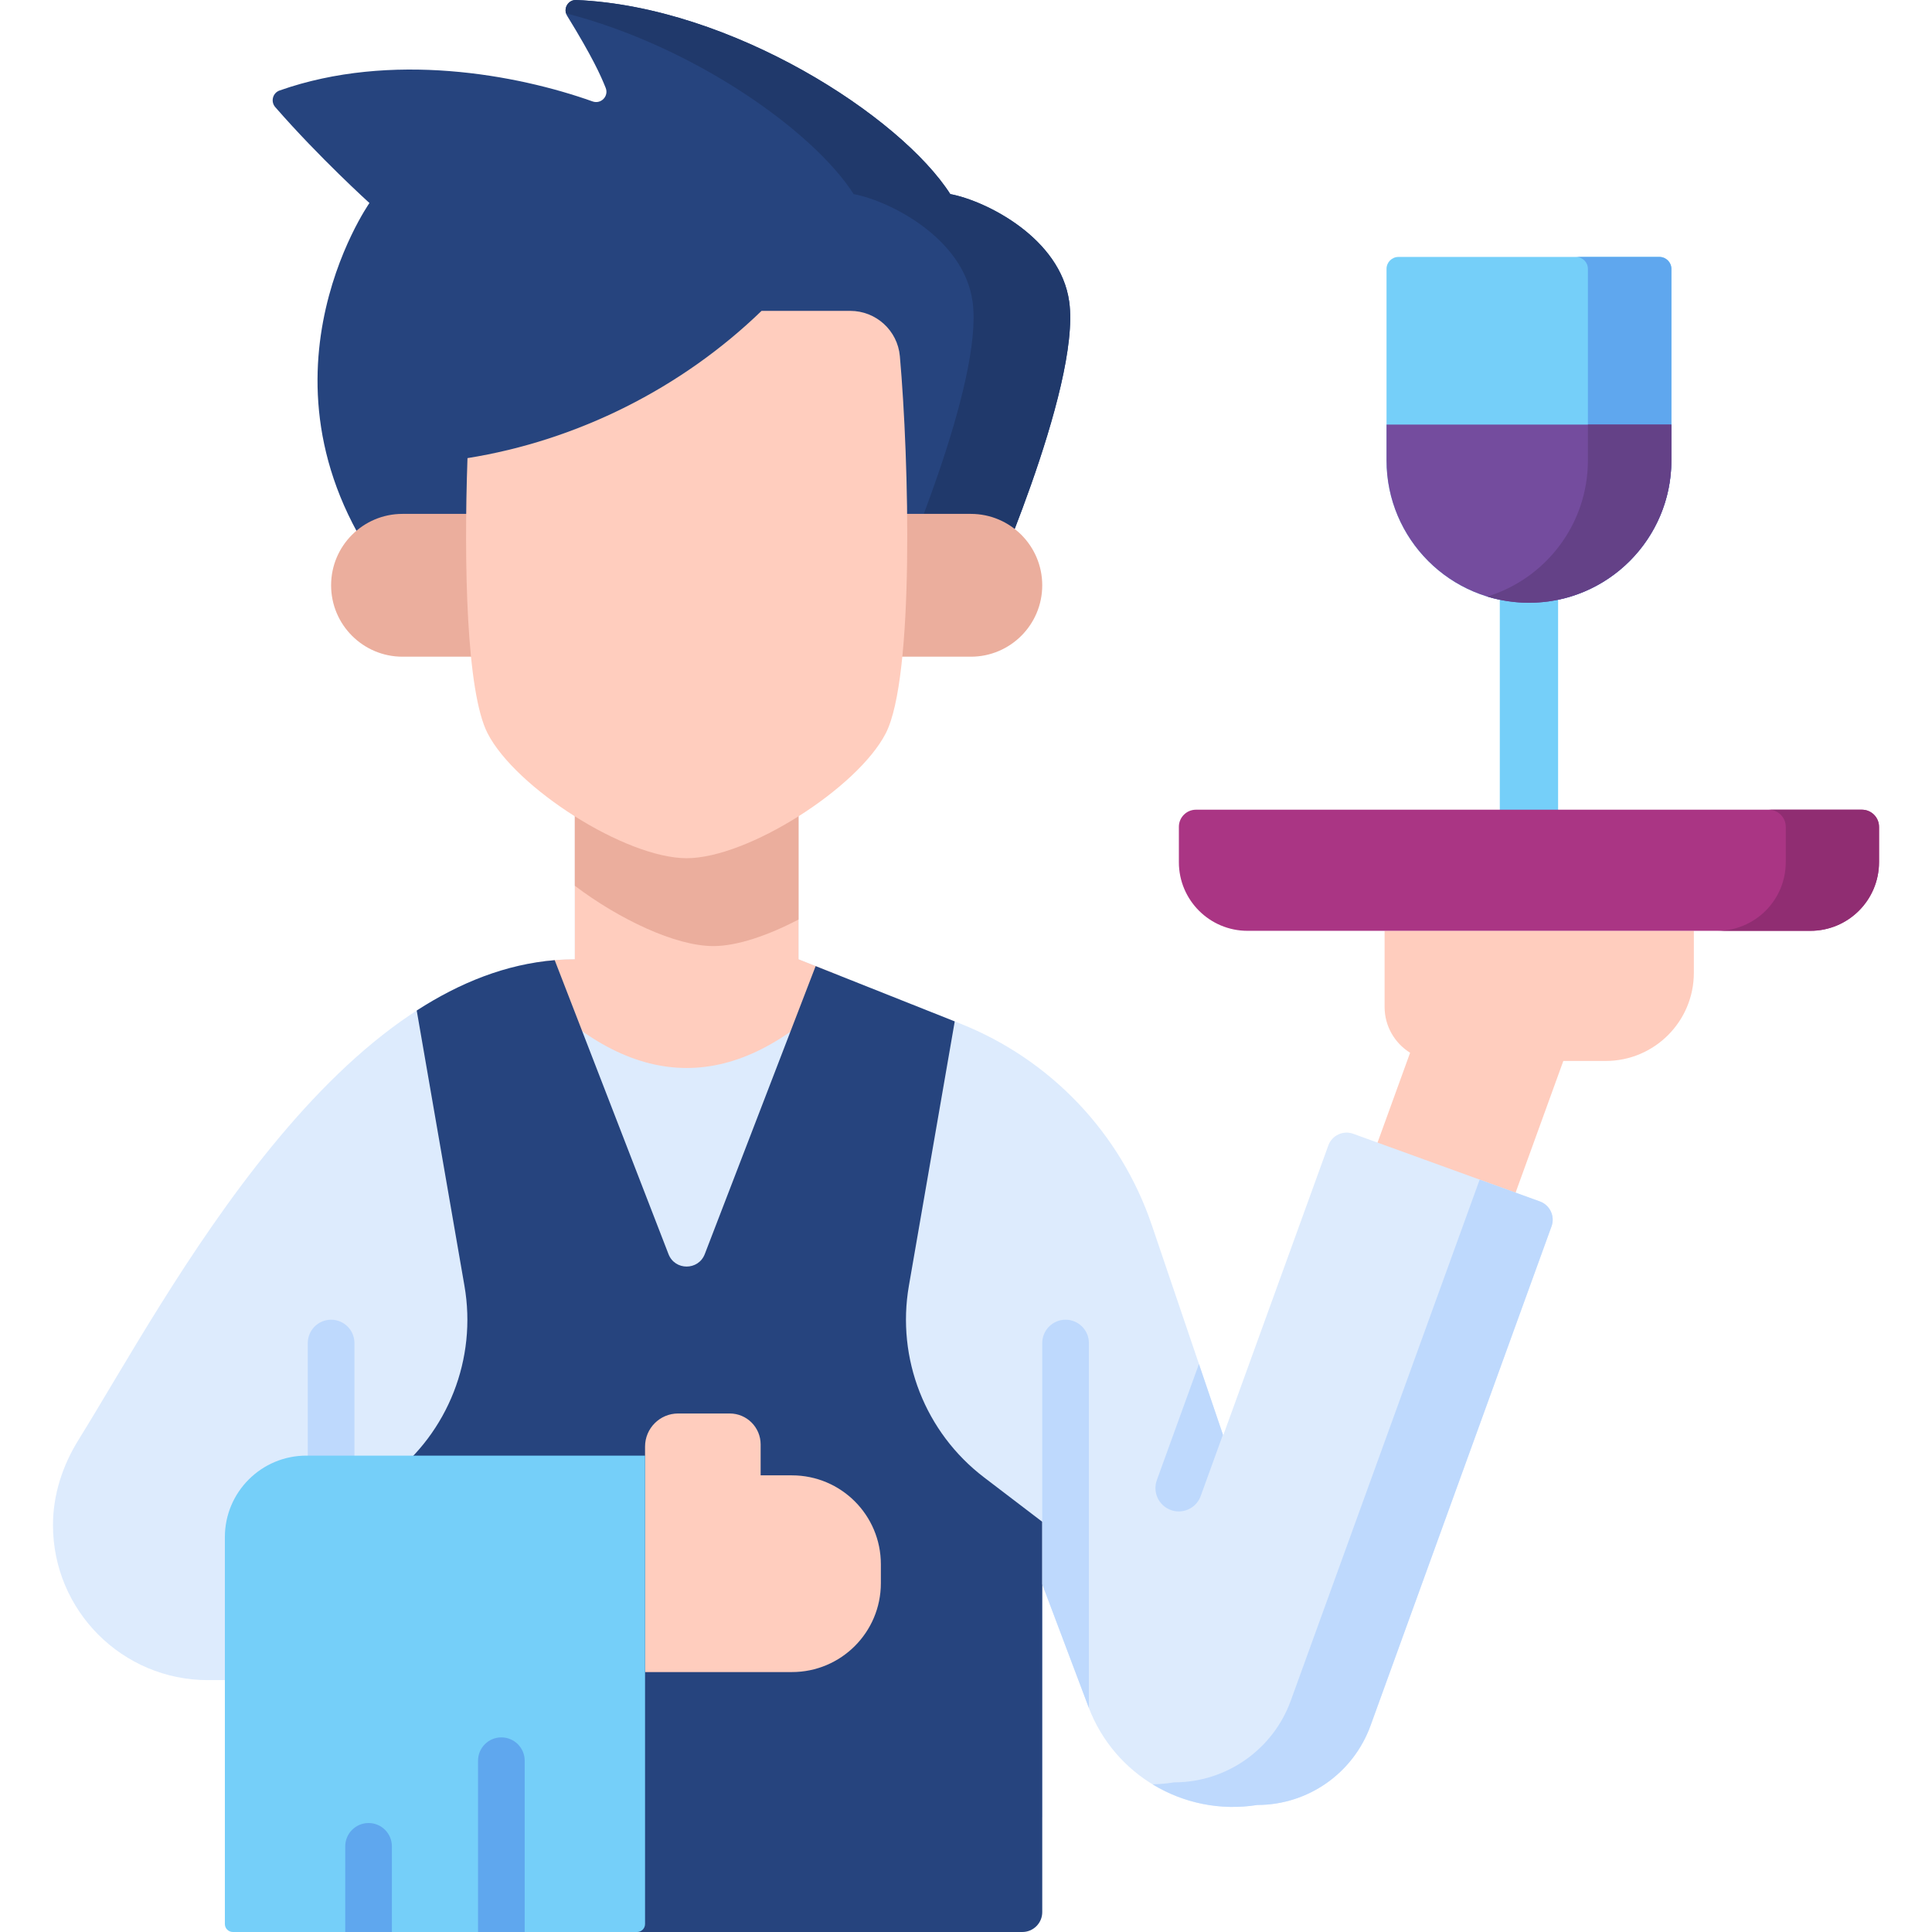 <svg id="Capa_1" enable-background="new 0 0 512 512" height="512" viewBox="0 0 512 512" width="512" xmlns="http://www.w3.org/2000/svg"><g><path d="m405.188 231.089c-4.267 0-7.726-3.459-7.726-7.726v-72.41c0-4.267 3.459-7.726 7.726-7.726s7.726 3.459 7.726 7.726v72.41c0 4.267-3.459 7.726-7.726 7.726z" fill="#75cff9"/><path d="m405.188 159.737c-20.845 0-37.744-16.898-37.744-37.744v-50.735c0-1.749 1.418-3.167 3.167-3.167h69.154c1.749 0 3.167 1.418 3.167 3.167v50.735c0 20.845-16.898 37.744-37.744 37.744z" fill="#75cff9"/><path d="m439.765 68.091h-22.12c1.749 0 3.167 1.418 3.167 3.167v50.735c0 16.996-11.234 31.366-26.682 36.094 3.498 1.071 7.21 1.65 11.059 1.65 20.845 0 37.744-16.898 37.744-37.744v-50.735c-.001-1.749-1.419-3.167-3.168-3.167z" fill="#5fa7ee"/><path d="m367.444 112.511v9.482c0 20.845 16.898 37.744 37.744 37.744 20.845 0 37.744-16.898 37.744-37.744v-9.482z" fill="#744c9e"/><path d="m420.812 112.511v9.482c0 16.996-11.235 31.366-26.682 36.094 3.687 1.128 7.467 1.649 11.048 1.65h.011c14.362 0 26.849-8.023 33.228-19.83 2.88-5.33 4.516-11.43 4.516-17.914v-9.482z" fill="#644187"/><path d="m366.933 246.677v20.174c0 5.128 2.706 9.613 6.759 12.14l-28.97 79.91 36.585 13.263 32.991-91.002h11.229c12.903 0 23.362-10.46 23.362-23.362v-11.123z" fill="#ffcdbe"/><path d="m493.424 214.579h-176.472c-2.506 0-4.537 2.032-4.537 4.537v9.368c0 10.048 8.145 18.193 18.193 18.193h149.161c10.048 0 18.193-8.145 18.193-18.193v-9.368c-.001-2.506-2.032-4.537-4.538-4.537z" fill="#aa3584"/><path d="m493.424 214.579h-24.716c2.506 0 4.537 2.032 4.537 4.537v9.368c0 10.047-8.145 18.193-18.193 18.193h24.716c10.048 0 18.193-8.145 18.193-18.193v-9.368c0-2.506-2.031-4.537-4.537-4.537z" fill="#902d72"/><path d="m352.024 303.552-27.864 76.858-18.925-55.762c-8.266-24.355-26.797-43.859-50.697-53.36l-42.924-17.063v-59.139h-59.28v59.139c-62.118 0-108.161 89.757-131.515 127.328-4.245 6.829-6.781 14.572-6.781 22.612 0 22.693 18.396 41.089 41.089 41.089h32.618v36.308h188.457v-61.726l12.273 32.555c6.852 18.177 25.549 29.022 44.729 25.944 13.431 0 25.424-8.409 30.001-21.036l47.965-132.305c.97-2.674-.413-5.629-3.087-6.598l-49.463-17.932c-2.672-.969-5.626.413-6.596 3.088z" fill="#ddebfd"/><path d="m392.128 312.611-50.049 138.054c-4.717 13.013-17.077 21.679-30.919 21.679-1.913.307-3.82.476-5.712.52 8.082 4.929 17.853 7.06 27.758 5.471 13.431 0 25.424-8.409 30.001-21.036l47.965-132.305c.97-2.674-.413-5.629-3.087-6.598z" fill="#bed9fd"/><path d="m142.12 262.824c26.573 26.94 53.143 26.94 79.71 0v-4.539l-10.215-4.061v-59.139h-59.28v59.139c-3.456 0-6.859.293-10.215.824z" fill="#ffcdbe"/><path d="m152.335 195.085v39.655c11.71 8.854 26.663 15.982 36.698 15.982 6.27 0 14.461-2.789 22.582-7.036v-48.601z" fill="#ebae9d"/><path d="m276.207 403.287v103.435c0 2.915-2.363 5.278-5.278 5.278h-177.902c-2.915 0-5.278-2.363-5.278-5.278v-103.435l15.434-11.781c15.582-11.887 23.256-31.448 19.899-50.757l-12.647-72.947c11.412-7.379 23.626-12.288 36.568-13.344l30.157 77.901c1.701 4.393 7.918 4.387 9.611-.009l29.379-76.319 36.864 14.653-12.151 70.065c-3.347 19.308 4.328 38.87 19.899 50.757z" fill="#26447e"/><path d="m87.749 409.468c-3.413 0-6.181-2.768-6.181-6.181v-47.368c0-3.413 2.768-6.181 6.181-6.181s6.181 2.768 6.181 6.181v47.368c0 3.414-2.768 6.181-6.181 6.181z" fill="#bed9fd"/><path d="m209.881 390.983h-8.303v-8.199c0-4.527-3.67-8.197-8.197-8.197h-13.663c-4.844 0-8.771 3.927-8.771 8.771v59.756h38.935c13.01 0 23.557-10.547 23.557-23.557v-5.017c-.001-13.01-10.548-23.557-23.558-23.557z" fill="#ffcdbe"/><path d="m61.706 512h107.129c1.166 0 2.111-.945 2.111-2.111v-124.132h-89.76c-11.925 0-21.592 9.667-21.592 21.592v102.54c0 1.166.946 2.111 2.112 2.111z" fill="#75cff9"/><g fill="#5fa7ee"><path d="m132.866 460.425c-3.413 0-6.181 2.768-6.181 6.181v45.394h12.362v-45.394c0-3.413-2.767-6.181-6.181-6.181z"/><path d="m97.674 483.122c-3.413 0-6.181 2.768-6.181 6.181v22.697h12.362v-22.697c0-3.413-2.767-6.181-6.181-6.181z"/></g><path d="m283.357 79.975c-2.318-16.897-22.052-26.765-31.524-28.541-13.079-20.472-57.839-49.683-99.127-51.432-2.178-.092-3.558 2.322-2.417 4.179 6.705 10.907 8.917 15.821 10.226 19.116.871 2.193-1.251 4.374-3.474 3.582-20.107-7.162-53.388-13.31-82.946-2.9-1.828.644-2.43 2.939-1.157 4.401 11.638 13.362 24.969 25.422 24.969 25.422s-34.929 49.73 6.512 101.827l156.293 4.4c.001.001 25.771-57.264 22.645-80.054z" fill="#26447e"/><path d="m283.357 79.975c-2.318-16.897-22.052-26.765-31.524-28.541-13.079-20.472-57.839-49.683-99.127-51.432-1.932-.082-3.226 1.807-2.7 3.531 33.769 8.67 65.546 31.193 76.22 47.901 9.472 1.776 29.206 11.644 31.524 28.541 2.922 21.302-19.4 72.72-22.327 79.343l25.29.712s25.77-57.265 22.644-80.055z" fill="#20396b"/><g fill="#ebae9d"><path d="m257.28 174.032h-38.5v-37.847h38.5c10.451 0 18.924 8.472 18.924 18.924s-8.473 18.923-18.924 18.923z"/><path d="m106.67 174.032h38.5v-37.847h-38.5c-10.451 0-18.924 8.472-18.924 18.924s8.473 18.923 18.924 18.923z"/></g><path d="m234.737 194.333c-7.417 14.453-36.53 33.1-52.766 33.1-16.225 0-45.349-18.646-52.756-33.1-5.604-10.91-6.315-44.792-5.326-72.927 29.123-4.656 56.742-18.523 77.933-39.023h23.498c6.84 0 12.558 5.213 13.155 12.022 2.443 27.486 3.896 85.063-3.738 99.928z" fill="#ffcdbe"/><g fill="#bed9fd"><path d="m282.388 349.738c-3.413 0-6.181 2.768-6.181 6.181v63.926s12.332 32.699 12.362 32.777v-96.704c0-3.412-2.767-6.18-6.181-6.18z"/><path d="m310.28 400.17c.696.253 1.407.372 2.106.372 2.528 0 4.9-1.562 5.811-4.076l5.894-16.258-6.358-18.733-11.158 30.778c-1.162 3.209.496 6.754 3.705 7.917z"/></g></g></svg>